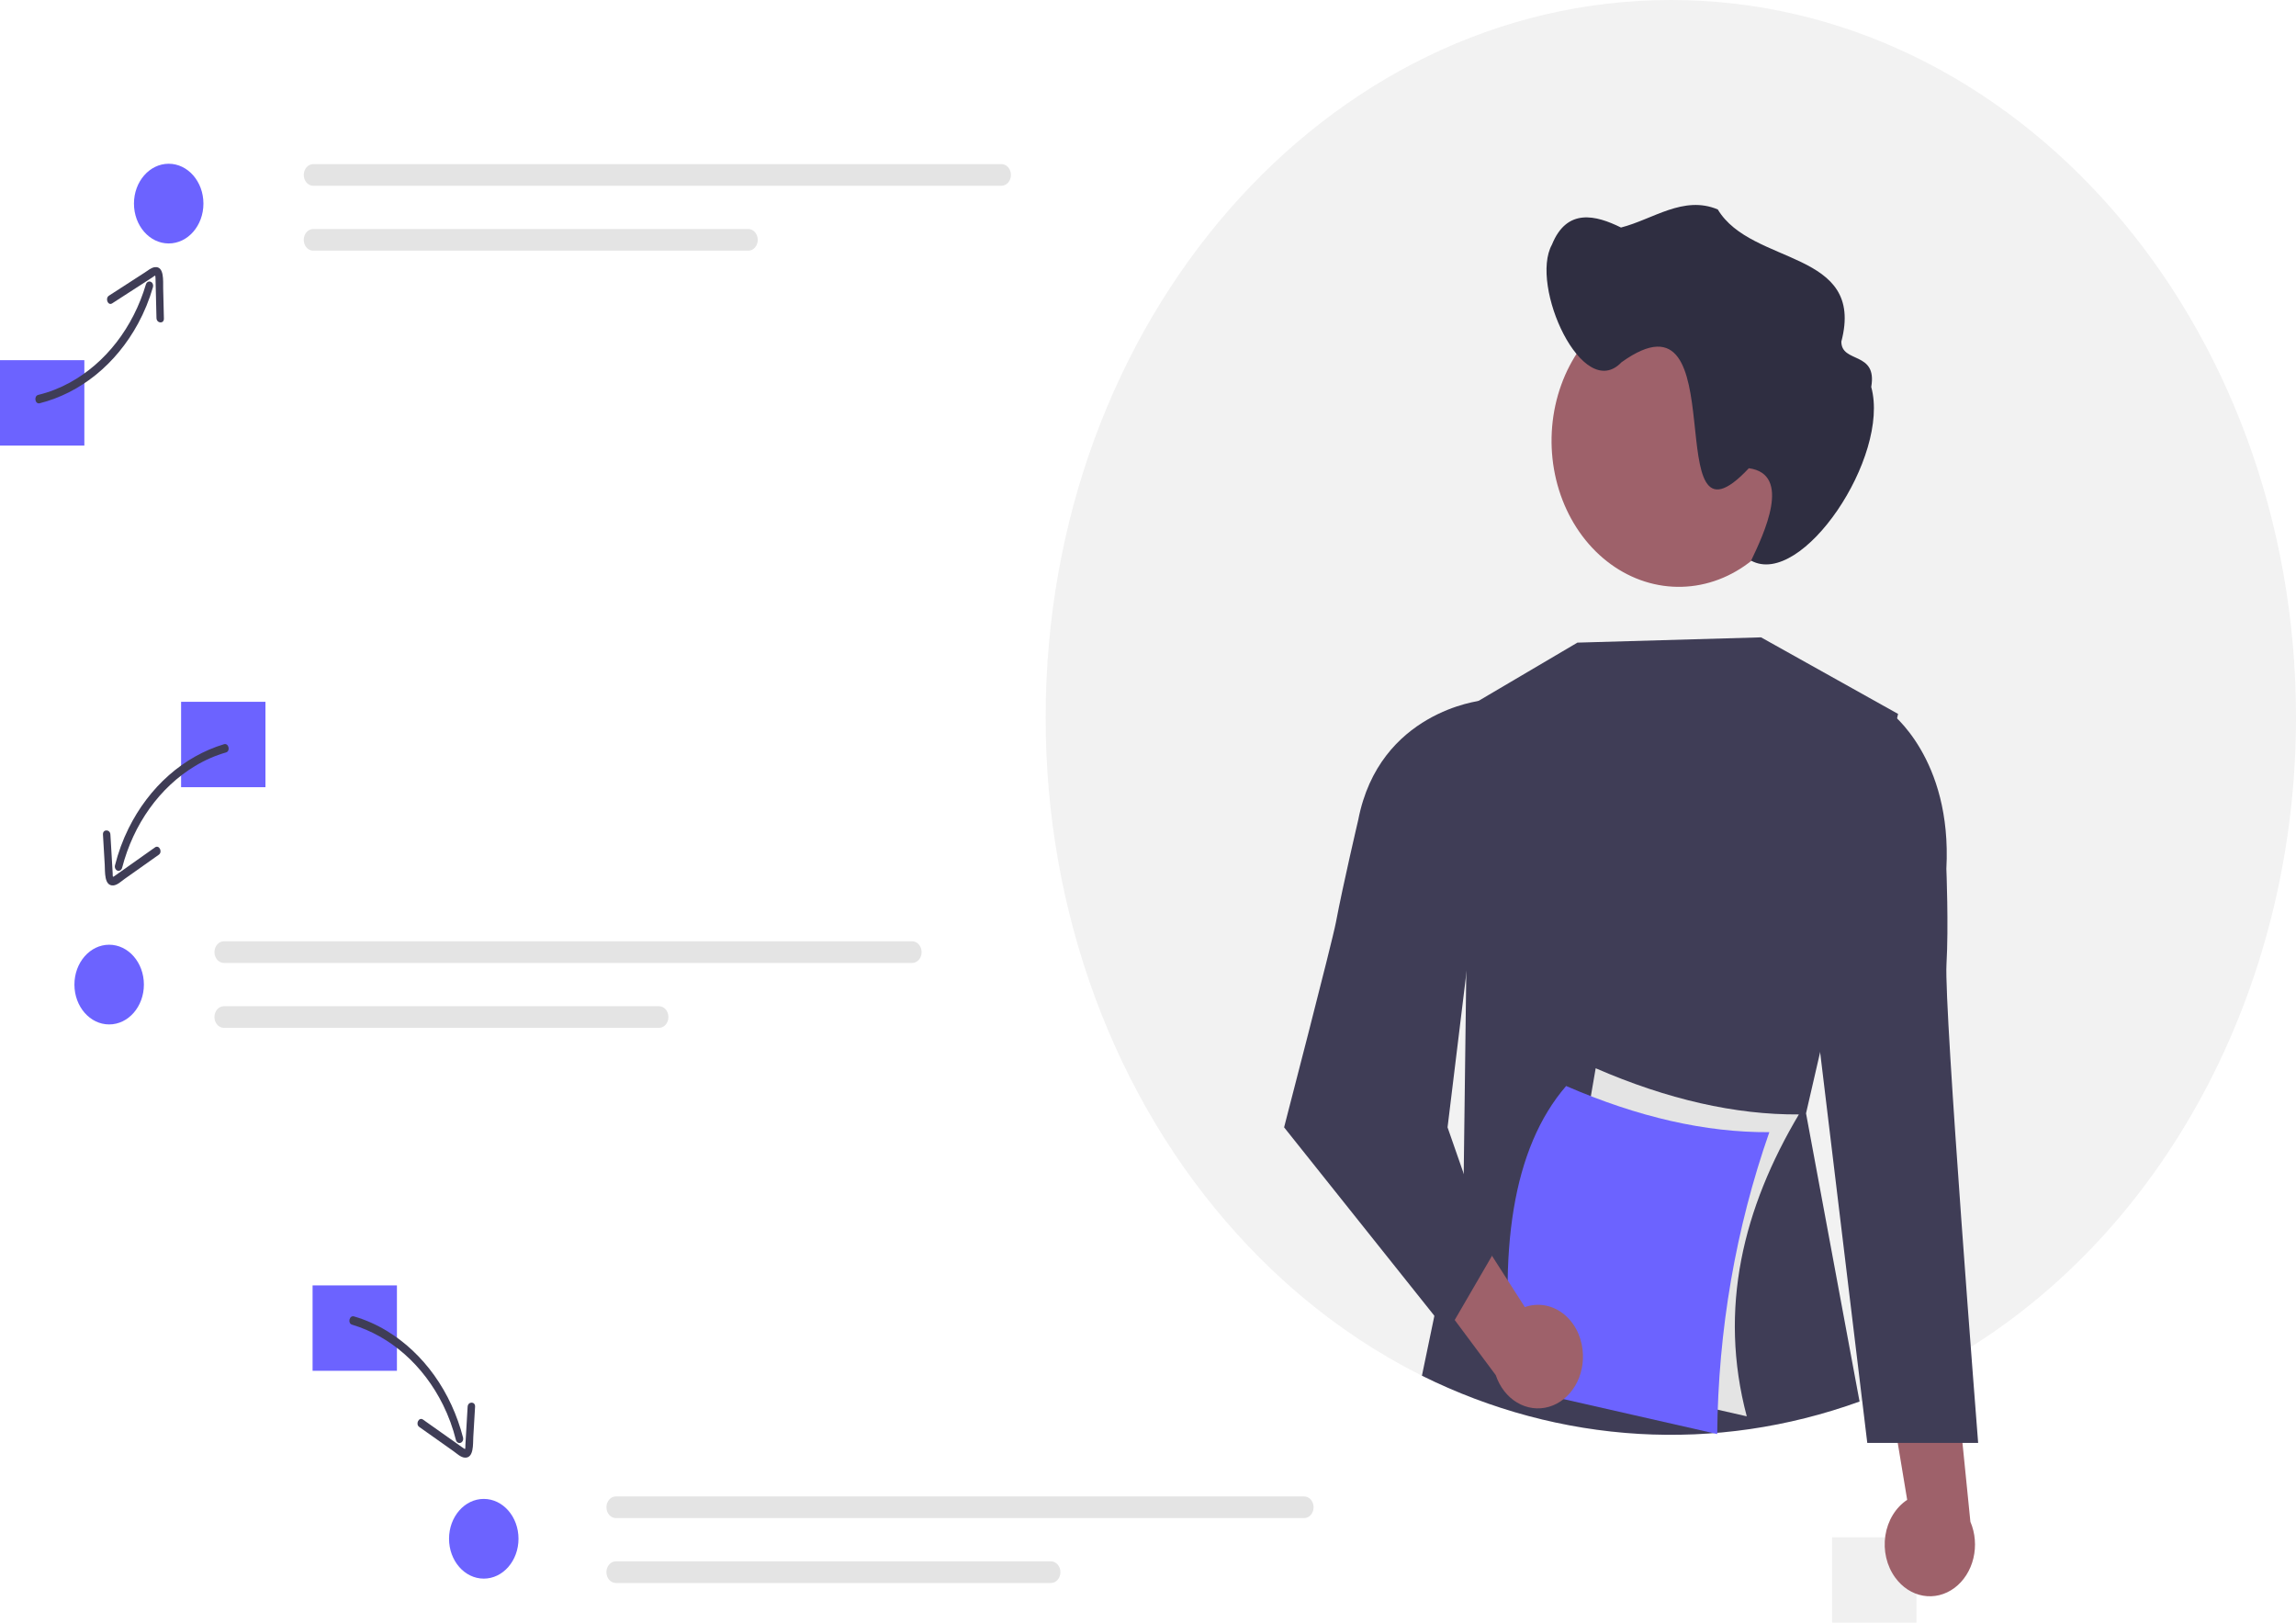 <svg width="225" height="159" viewBox="0 0 225 159" fill="none" xmlns="http://www.w3.org/2000/svg">
<g clip-path="url(#clip0_19_122)">
<path d="M187.804 150.632H179.538V159H187.804V150.632Z" fill="#F0F0F0"/>
<path d="M225 70.295C225.004 82.913 222.046 95.3 216.439 106.155C210.831 117.01 202.78 125.933 193.13 131.987C192.583 132.33 192.029 132.665 191.472 132.988C189.407 134.196 187.283 135.265 185.11 136.19C184.244 136.564 183.37 136.912 182.487 137.234C182.402 137.267 182.314 137.301 182.229 137.329C173.578 140.48 164.424 141.382 155.432 139.969C146.439 138.557 137.833 134.865 130.239 129.161C129.22 128.397 128.223 127.599 127.246 126.768C126.694 126.296 126.15 125.816 125.613 125.323C124.093 123.939 122.634 122.473 121.236 120.924C115.293 114.374 110.567 106.512 107.342 97.811C104.117 89.11 102.46 79.75 102.471 70.295C102.471 31.471 129.899 0 163.735 0C197.572 0 225 31.471 225 70.295Z" fill="#F2F2F2"/>
<path d="M178.366 103.099L176.985 109.091L182.229 137.329C168.133 142.423 152.91 141.525 139.344 134.799L143.438 115.102L143.574 104.418L144.019 69.19L144.131 69.123C144.137 69.118 144.145 69.115 144.152 69.112L154.582 62.967L172.577 62.451L186.005 69.954L185.902 70.392L178.366 103.099Z" fill="#3F3D56"/>
<path d="M185.723 154.577C185.31 154.013 185.01 153.351 184.844 152.639C184.677 151.927 184.649 151.182 184.761 150.456C184.873 149.73 185.122 149.041 185.491 148.437C185.86 147.834 186.34 147.331 186.897 146.963L183.976 129.359L191.467 132.941L193.092 149.109C193.569 150.223 193.672 151.499 193.383 152.695C193.094 153.891 192.433 154.924 191.525 155.598C190.616 156.272 189.524 156.541 188.455 156.352C187.386 156.164 186.414 155.532 185.723 154.577Z" fill="#9E616A"/>
<path d="M183.298 70.502L185.22 69.784C185.22 69.784 191.317 74.275 190.737 85.13C190.737 85.13 190.966 90.747 190.748 94.486C190.497 98.774 193.852 141.385 193.852 141.385H182.987L178.33 102.797L183.298 70.502Z" fill="#3F3D56"/>
<path d="M176.995 43.189C176.995 46.02 176.264 48.788 174.893 51.141C173.522 53.495 171.574 55.33 169.295 56.413C167.015 57.496 164.507 57.78 162.087 57.227C159.668 56.675 157.445 55.312 155.7 53.31C153.956 51.309 152.768 48.758 152.286 45.982C151.805 43.205 152.052 40.327 152.996 37.712C153.94 35.097 155.539 32.861 157.591 31.288C159.642 29.716 162.054 28.876 164.521 28.876H164.521C166.155 28.872 167.774 29.236 169.285 29.95C170.797 30.663 172.171 31.71 173.329 33.033C174.487 34.355 175.407 35.927 176.036 37.657C176.666 39.388 176.991 41.243 176.995 43.118C176.996 43.142 176.996 43.166 176.995 43.189Z" fill="#9E616A"/>
<path d="M152.088 23.964C153.549 20.359 156.377 21.072 158.851 22.294C161.983 21.497 164.961 19.11 168.336 20.522C171.66 26.069 182.82 24.437 180.446 33.468C180.443 35.632 183.995 34.372 183.374 37.916C185.256 44.737 176.583 57.654 171.603 54.934C172.835 52.344 175.648 46.463 171.381 45.879C162.203 55.678 170.434 27.22 158.902 35.496C155.084 39.506 149.856 27.975 152.088 23.964Z" fill="#2F2E41"/>
<path d="M171.177 138.778L151.265 134.252L156.371 104.673C163.416 107.731 170.054 109.239 176.283 109.198C170.839 118.359 168.366 128.196 171.177 138.778Z" fill="#E4E4E4"/>
<path d="M168.282 140.515L148.369 135.99C146.735 122.589 148.221 112.5 153.475 106.411C160.521 109.468 167.159 110.977 173.388 110.936C170.097 120.345 168.365 130.377 168.282 140.515Z" fill="#6C63FF"/>
<path d="M155.089 132.276C155.01 131.544 154.792 130.841 154.451 130.216C154.109 129.592 153.653 129.061 153.113 128.66C152.574 128.26 151.964 128.001 151.328 127.9C150.691 127.799 150.043 127.86 149.43 128.077L140.182 113.637L137.368 122.371L146.581 134.745C146.968 135.904 147.712 136.86 148.672 137.431C149.632 138.003 150.742 138.15 151.791 137.846C152.839 137.542 153.754 136.806 154.362 135.78C154.97 134.753 155.229 133.506 155.089 132.276Z" fill="#9E616A"/>
<path d="M146.797 69.952L145.122 68.654C145.122 68.654 135.154 69.719 133.103 80.337C133.103 80.337 131.604 86.716 130.915 90.379C130.561 92.263 125.837 110.463 125.837 110.463L141.855 130.547L146.231 123.016L141.855 110.463L146.797 69.952Z" fill="#3F3D56"/>
<path d="M8.266 35.292H0V43.661H8.266V35.292Z" fill="#6C63FF"/>
<path d="M26.013 68.766H17.747V77.134H26.013V68.766Z" fill="#6C63FF"/>
<path d="M38.898 125.95H30.632V134.318H38.898V125.95Z" fill="#6C63FF"/>
<path d="M30.692 16.081C30.447 16.081 30.212 16.193 30.039 16.392C29.866 16.59 29.768 16.86 29.768 17.141C29.768 17.422 29.866 17.692 30.039 17.891C30.212 18.089 30.447 18.201 30.692 18.201H98.145C98.39 18.2 98.624 18.088 98.797 17.89C98.97 17.691 99.067 17.422 99.067 17.141C99.067 16.86 98.97 16.591 98.797 16.392C98.624 16.194 98.39 16.082 98.145 16.081H30.692Z" fill="#E4E4E4"/>
<path d="M30.692 22.441C30.571 22.441 30.451 22.468 30.338 22.521C30.226 22.574 30.124 22.651 30.038 22.75C29.952 22.848 29.884 22.965 29.837 23.093C29.79 23.222 29.766 23.36 29.766 23.499C29.765 23.638 29.789 23.776 29.835 23.905C29.882 24.034 29.95 24.151 30.035 24.25C30.121 24.348 30.223 24.427 30.335 24.48C30.447 24.534 30.567 24.561 30.689 24.561H73.333C73.578 24.561 73.813 24.45 73.986 24.251C74.159 24.052 74.257 23.782 74.257 23.501C74.257 23.22 74.159 22.951 73.986 22.752C73.813 22.553 73.578 22.441 73.333 22.441H30.692Z" fill="#E4E4E4"/>
<path d="M21.94 92.234C21.695 92.234 21.46 92.345 21.287 92.544C21.114 92.743 21.016 93.013 21.016 93.294C21.016 93.575 21.114 93.844 21.287 94.043C21.46 94.242 21.695 94.354 21.94 94.354H89.393C89.638 94.353 89.872 94.241 90.045 94.042C90.218 93.844 90.315 93.574 90.315 93.294C90.315 93.013 90.218 92.744 90.045 92.545C89.872 92.346 89.638 92.234 89.393 92.234H21.94Z" fill="#E4E4E4"/>
<path d="M21.94 98.594C21.819 98.593 21.699 98.62 21.586 98.673C21.474 98.726 21.372 98.804 21.286 98.902C21.2 99.001 21.131 99.117 21.085 99.246C21.038 99.374 21.014 99.512 21.014 99.652C21.013 99.791 21.037 99.929 21.083 100.058C21.13 100.186 21.198 100.304 21.283 100.402C21.369 100.501 21.471 100.579 21.583 100.633C21.695 100.686 21.815 100.714 21.936 100.714H64.581C64.826 100.714 65.061 100.602 65.234 100.403C65.407 100.205 65.504 99.935 65.504 99.654C65.504 99.373 65.407 99.103 65.234 98.904C65.061 98.706 64.826 98.594 64.581 98.594H21.94Z" fill="#E4E4E4"/>
<path d="M60.352 146.628C60.107 146.628 59.872 146.74 59.699 146.939C59.526 147.138 59.428 147.407 59.428 147.688C59.428 147.97 59.526 148.239 59.699 148.438C59.872 148.637 60.107 148.748 60.352 148.748H127.805C128.05 148.748 128.284 148.636 128.457 148.437C128.63 148.238 128.727 147.969 128.727 147.688C128.727 147.408 128.63 147.138 128.457 146.94C128.284 146.741 128.05 146.629 127.805 146.628H60.352Z" fill="#E4E4E4"/>
<path d="M60.352 152.989C60.231 152.988 60.111 153.015 59.998 153.068C59.886 153.121 59.784 153.199 59.698 153.297C59.612 153.395 59.544 153.512 59.497 153.641C59.45 153.769 59.426 153.907 59.426 154.046C59.425 154.186 59.449 154.324 59.495 154.452C59.542 154.581 59.609 154.698 59.695 154.797C59.781 154.896 59.883 154.974 59.995 155.027C60.107 155.081 60.227 155.108 60.348 155.109H102.993C103.238 155.109 103.473 154.997 103.646 154.798C103.819 154.599 103.917 154.33 103.917 154.049C103.917 153.767 103.819 153.498 103.646 153.299C103.473 153.1 103.238 152.989 102.993 152.989H60.352Z" fill="#E4E4E4"/>
<path d="M3.887 39.514C5.867 39.015 7.74 38.067 9.397 36.725C11.053 35.384 12.459 33.675 13.531 31.701C14.14 30.579 14.631 29.378 14.993 28.123C15.02 28.019 15.011 27.907 14.968 27.81C14.925 27.714 14.851 27.64 14.761 27.605C14.672 27.57 14.574 27.576 14.488 27.622C14.402 27.669 14.336 27.751 14.302 27.853C13.681 29.95 12.699 31.884 11.416 33.54C10.133 35.196 8.575 36.54 6.832 37.494C5.85 38.032 4.816 38.435 3.751 38.692C3.291 38.803 3.427 39.626 3.887 39.514Z" fill="#3F3D56"/>
<path d="M10.993 29.725C12.308 28.876 13.623 28.026 14.937 27.177C14.998 27.137 15.169 26.989 15.232 27.007C15.181 26.993 15.228 27.036 15.229 27.089C15.231 27.16 15.239 27.233 15.241 27.305C15.256 27.745 15.262 28.186 15.273 28.627L15.334 31.161C15.347 31.695 16.075 31.758 16.062 31.218L15.99 28.243C15.974 27.562 16.122 26.049 15.16 26.18C14.812 26.227 14.491 26.506 14.195 26.698L12.994 27.474L10.679 28.97C10.272 29.233 10.584 29.99 10.993 29.725V29.725Z" fill="#3F3D56"/>
<path d="M21.955 72.921C19.995 73.511 18.157 74.545 16.55 75.961C14.944 77.378 13.6 79.149 12.598 81.17C12.029 82.319 11.581 83.541 11.263 84.811C11.241 84.917 11.256 85.028 11.304 85.121C11.352 85.215 11.43 85.283 11.521 85.312C11.613 85.341 11.71 85.328 11.793 85.276C11.876 85.224 11.938 85.137 11.967 85.034C12.517 82.908 13.433 80.931 14.659 79.218C15.886 77.505 17.399 76.092 19.11 75.06C20.073 74.479 21.093 74.032 22.149 73.728C22.604 73.596 22.411 72.788 21.955 72.921L21.955 72.921Z" fill="#3F3D56"/>
<path d="M15.192 83.029L11.381 85.725C11.316 85.772 11.252 85.822 11.184 85.863C11.116 85.904 11.047 85.903 11.09 85.952C11.031 85.885 11.046 85.64 11.042 85.565L10.968 84.3L10.819 81.77C10.788 81.236 10.059 81.232 10.09 81.77L10.264 84.74C10.304 85.416 10.194 86.815 11.096 86.759C11.498 86.734 11.881 86.355 12.21 86.122L13.299 85.352L15.56 83.752C15.959 83.47 15.593 82.746 15.192 83.029V83.029Z" fill="#3F3D56"/>
<path d="M34.497 129.796C36.366 130.357 38.118 131.343 39.651 132.693C41.183 134.044 42.464 135.733 43.418 137.661C43.956 138.746 44.379 139.902 44.679 141.102C44.707 141.206 44.77 141.293 44.853 141.344C44.936 141.396 45.033 141.409 45.124 141.38C45.215 141.352 45.293 141.283 45.342 141.19C45.39 141.096 45.404 140.985 45.382 140.88C44.807 138.65 43.849 136.575 42.565 134.776C41.28 132.978 39.696 131.492 37.904 130.406C36.885 129.789 35.807 129.314 34.691 128.989C34.235 128.857 34.041 129.664 34.497 129.796Z" fill="#3F3D56"/>
<path d="M41.085 139.82L43.347 141.42L44.436 142.191C44.766 142.424 45.147 142.802 45.549 142.827C46.451 142.884 46.342 141.485 46.381 140.808L46.556 137.839C46.587 137.301 45.858 137.304 45.826 137.839L45.678 140.368L45.607 141.578C45.601 141.671 45.622 141.943 45.555 142.02C45.603 141.965 45.553 141.992 45.5 141.954C45.422 141.9 45.342 141.849 45.264 141.794L41.453 139.098C41.053 138.814 40.686 139.538 41.085 139.82Z" fill="#3F3D56"/>
<path d="M16.532 23.855C18.412 23.855 19.935 22.107 19.935 19.95C19.935 17.793 18.412 16.045 16.532 16.045C14.652 16.045 13.128 17.793 13.128 19.95C13.128 22.107 14.652 23.855 16.532 23.855Z" fill="#6C63FF"/>
<path d="M10.697 100.379C12.577 100.379 14.101 98.631 14.101 96.474C14.101 94.317 12.577 92.569 10.697 92.569C8.817 92.569 7.293 94.317 7.293 96.474C7.293 98.631 8.817 100.379 10.697 100.379Z" fill="#6C63FF"/>
<path d="M47.407 154.682C49.287 154.682 50.811 152.933 50.811 150.776C50.811 148.62 49.287 146.871 47.407 146.871C45.528 146.871 44.004 148.62 44.004 150.776C44.004 152.933 45.528 154.682 47.407 154.682Z" fill="#6C63FF"/>
</g>
<defs>
<clipPath id="clip0_19_122">
<rect width="225" height="159" fill="white"/>
</clipPath>
</defs>
</svg>

